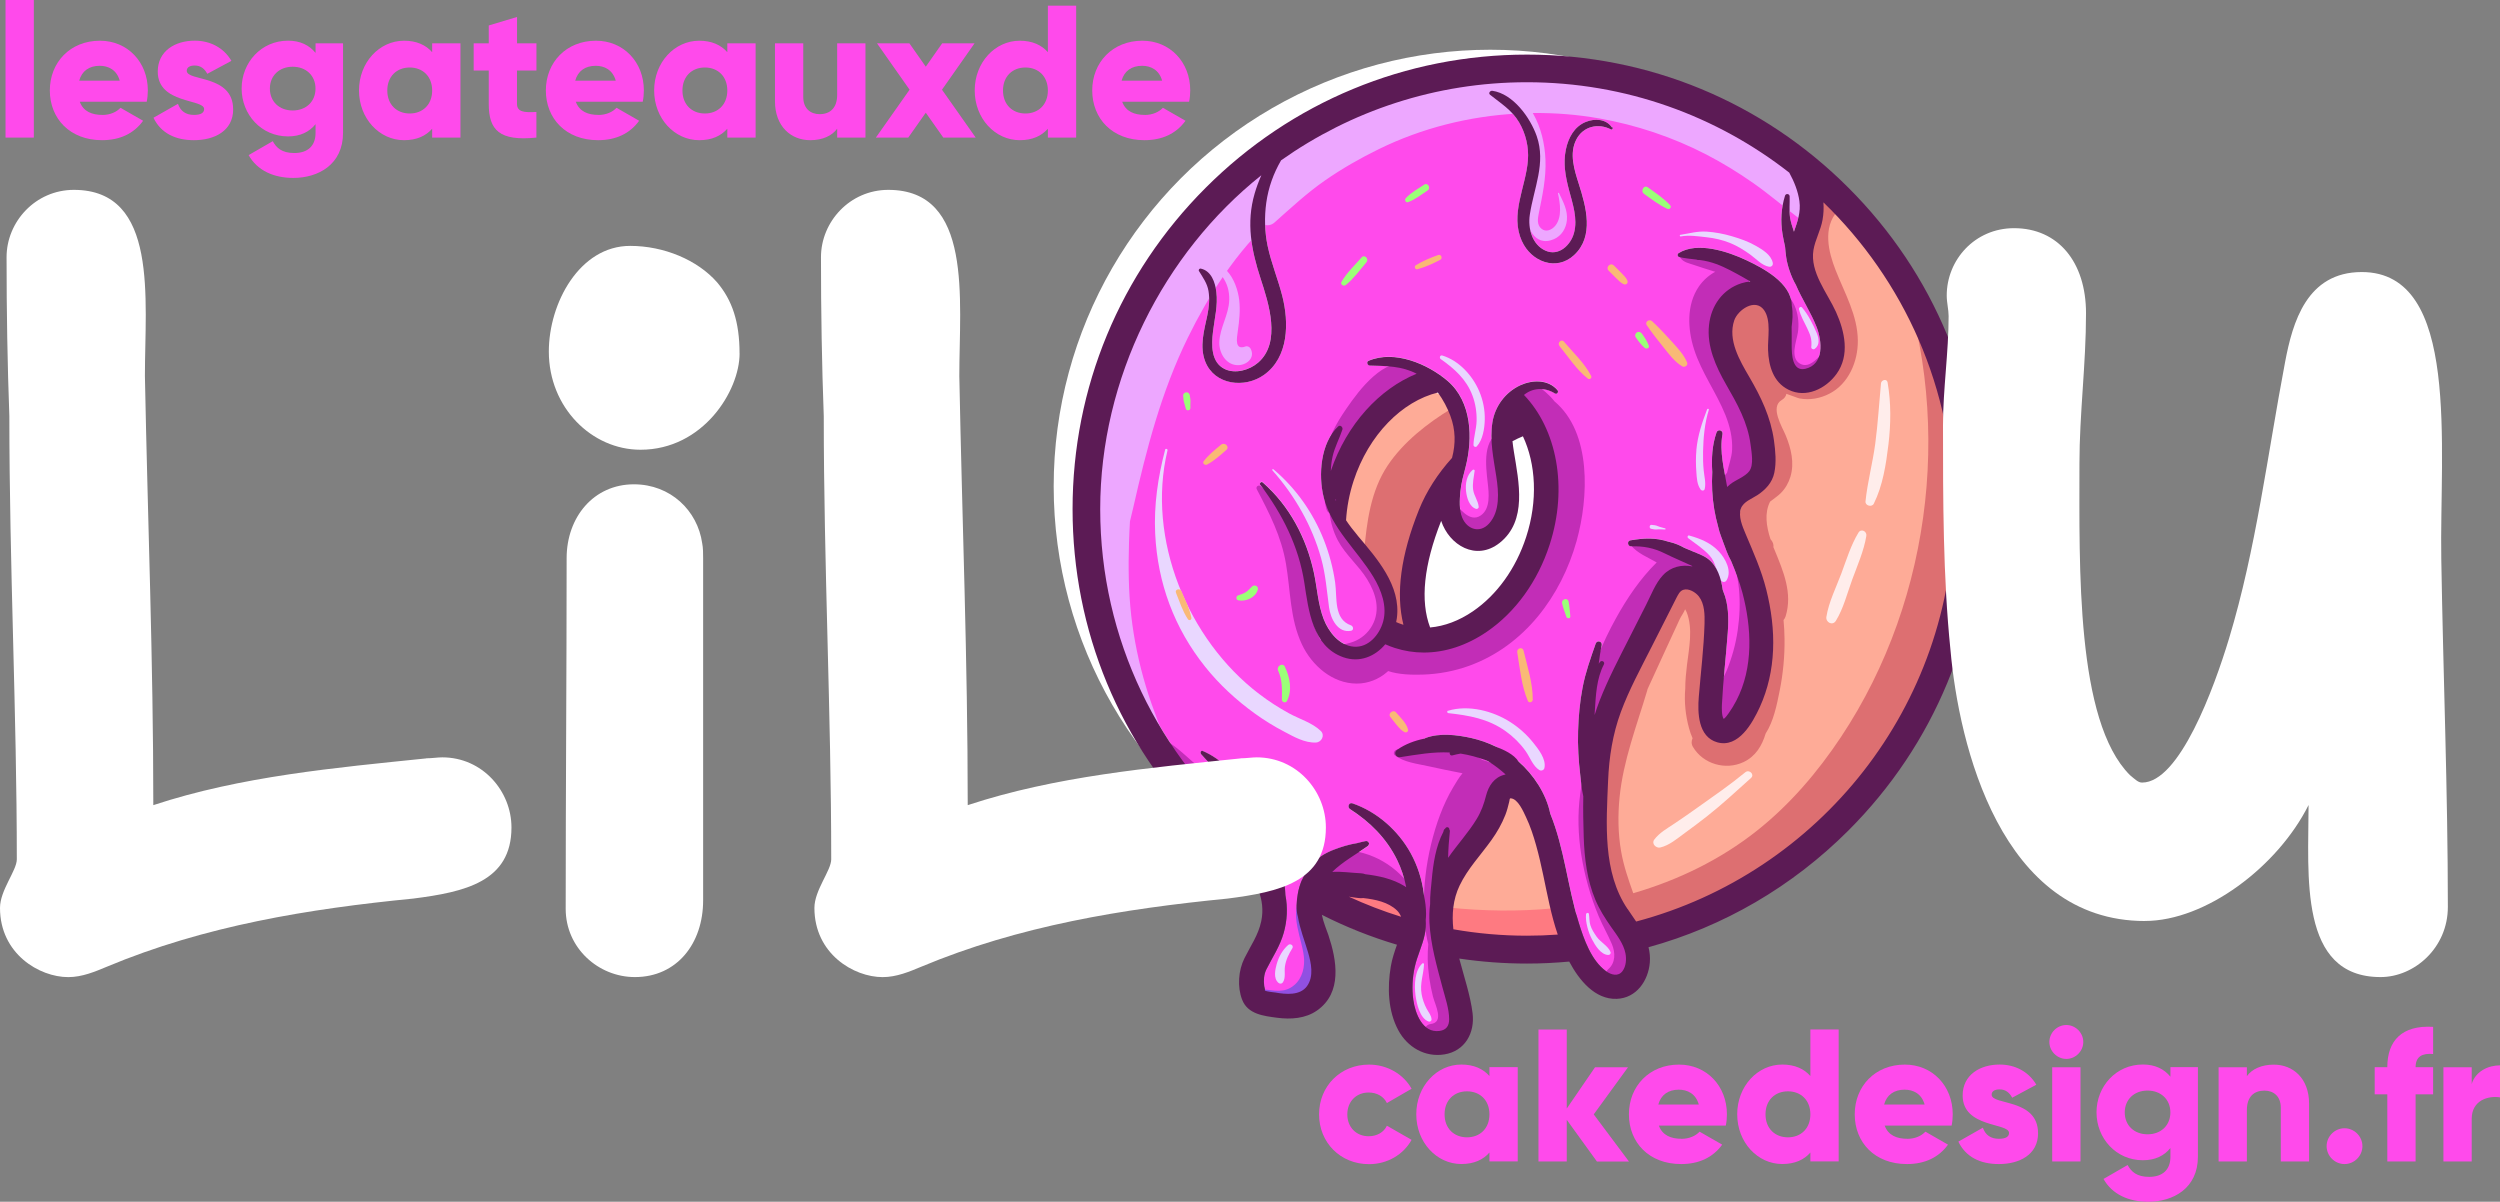 <?xml version="1.0" encoding="UTF-8"?><svg id="Calque_2" xmlns="http://www.w3.org/2000/svg" width="529.31" height="254.44" viewBox="0 0 529.31 254.44"><rect x="0" y="0" width="529.31" height="254.44" fill="#808080" stroke="none"/><defs><style>.cls-1{fill:#eda7ff;}.cls-2{fill:#fff;}.cls-3{fill:#c22db7;}.cls-4{fill:#f9b976;}.cls-5{fill:#9bff78;}.cls-6{fill:#ff4aeb;}.cls-7{fill:#5c1b55;}.cls-8{fill:#feab97;}.cls-9{fill:#dd6f71;}.cls-10{fill:#fe7a81;}.cls-11{fill:#e9d7ff;}.cls-12{fill:#9150e2;}.cls-13{fill:#ffedeb;}</style></defs><g id="Layer_2"><path class="cls-6" d="m1.17,0h5.99v29.13H1.17V0Z"/><path class="cls-6" d="m21.68,24.34c1.64,0,3.03-.64,3.83-1.52l4.79,2.75c-1.96,2.71-4.91,4.11-8.7,4.11-6.82,0-11.05-4.59-11.05-10.53s4.31-10.53,10.61-10.53c5.83,0,10.14,4.51,10.14,10.53,0,.84-.08,1.64-.24,2.39h-14.17c.76,2.08,2.59,2.79,4.79,2.79Zm3.67-7.26c-.64-2.31-2.43-3.15-4.23-3.15-2.27,0-3.79,1.12-4.35,3.15h8.58Z"/><path class="cls-6" d="m49.37,23.14c0,4.59-3.99,6.54-8.3,6.54-3.99,0-7.02-1.52-8.58-4.75l5.19-2.95c.52,1.52,1.64,2.35,3.39,2.35,1.44,0,2.15-.44,2.15-1.24,0-2.19-9.82-1.04-9.82-7.94,0-4.35,3.67-6.54,7.82-6.54,3.23,0,6.11,1.44,7.78,4.27l-5.11,2.75c-.56-1.04-1.36-1.76-2.67-1.76-1.04,0-1.68.4-1.68,1.12,0,2.27,9.82.76,9.82,8.14Z"/><path class="cls-6" d="m72.63,9.18v18.95c0,6.7-5.23,9.54-10.53,9.54-4.15,0-7.62-1.56-9.46-4.83l5.11-2.95c.76,1.4,1.92,2.51,4.55,2.51,2.79,0,4.51-1.44,4.51-4.27v-1.84c-1.32,1.64-3.23,2.59-5.83,2.59-5.67,0-9.82-4.63-9.82-10.14s4.15-10.13,9.82-10.13c2.59,0,4.51.96,5.83,2.59v-2.03h5.83Zm-5.83,9.58c0-2.75-2-4.63-4.83-4.63s-4.83,1.88-4.83,4.63,2,4.63,4.83,4.63,4.83-1.88,4.83-4.63Z"/><path class="cls-6" d="m97.49,9.18v19.95h-5.99v-1.88c-1.32,1.52-3.27,2.43-5.95,2.43-5.23,0-9.54-4.59-9.54-10.53s4.31-10.53,9.54-10.53c2.67,0,4.63.92,5.95,2.43v-1.88h5.99Zm-5.99,9.98c0-2.99-2-4.87-4.75-4.87s-4.75,1.88-4.75,4.87,2,4.87,4.75,4.87,4.75-1.88,4.75-4.87Z"/><path class="cls-6" d="m109.46,14.92v7.06c0,1.72,1.48,1.88,4.11,1.72v5.43c-7.82.8-10.09-1.56-10.09-7.14v-7.06h-3.19v-5.75h3.19v-3.79l5.99-1.8v5.59h4.11v5.75h-4.11Z"/><path class="cls-6" d="m126.7,24.34c1.64,0,3.03-.64,3.83-1.52l4.79,2.75c-1.96,2.71-4.91,4.11-8.7,4.11-6.82,0-11.05-4.59-11.05-10.53s4.31-10.53,10.61-10.53c5.83,0,10.14,4.51,10.14,10.53,0,.84-.08,1.64-.24,2.39h-14.17c.76,2.08,2.59,2.79,4.79,2.79Zm3.67-7.26c-.64-2.31-2.43-3.15-4.23-3.15-2.27,0-3.79,1.12-4.35,3.15h8.58Z"/><path class="cls-6" d="m159.98,9.18v19.95h-5.99v-1.88c-1.32,1.52-3.27,2.43-5.95,2.43-5.23,0-9.54-4.59-9.54-10.53s4.31-10.53,9.54-10.53c2.67,0,4.63.92,5.95,2.43v-1.88h5.99Zm-5.99,9.98c0-2.99-2-4.87-4.75-4.87s-4.75,1.88-4.75,4.87,2,4.87,4.75,4.87,4.75-1.88,4.75-4.87Z"/><path class="cls-6" d="m183.24,9.18v19.95h-5.99v-1.88c-1.08,1.48-3.07,2.43-5.71,2.43-4.03,0-7.46-2.87-7.46-8.26v-12.25h5.99v11.37c0,2.47,1.56,3.63,3.47,3.63,2.19,0,3.71-1.28,3.71-4.11v-10.89h5.99Z"/><path class="cls-6" d="m199.72,29.13l-3.71-5.27-3.71,5.27h-6.86l7.14-10.14-6.9-9.82h6.86l3.47,4.95,3.47-4.95h6.86l-6.9,9.82,7.14,10.14h-6.86Z"/><path class="cls-6" d="m227.85,1.2v27.93h-5.99v-1.88c-1.32,1.52-3.27,2.43-5.95,2.43-5.23,0-9.54-4.59-9.54-10.53s4.31-10.53,9.54-10.53c2.67,0,4.63.92,5.95,2.43V1.2h5.99Zm-5.99,17.96c0-2.99-2-4.87-4.75-4.87s-4.75,1.88-4.75,4.87,2,4.87,4.75,4.87,4.75-1.88,4.75-4.87Z"/><path class="cls-6" d="m242.38,24.34c1.64,0,3.03-.64,3.83-1.52l4.79,2.75c-1.96,2.71-4.91,4.11-8.7,4.11-6.82,0-11.05-4.59-11.05-10.53s4.31-10.53,10.61-10.53c5.83,0,10.14,4.51,10.14,10.53,0,.84-.08,1.64-.24,2.39h-14.17c.76,2.08,2.59,2.79,4.79,2.79Zm3.67-7.26c-.64-2.31-2.43-3.15-4.23-3.15-2.27,0-3.79,1.12-4.35,3.15h8.58Z"/><path class="cls-6" d="m279.28,235.93c0-5.95,4.51-10.53,10.57-10.53,3.87,0,7.3,2.03,9.02,5.11l-5.23,3.03c-.68-1.4-2.11-2.23-3.87-2.23-2.59,0-4.51,1.88-4.51,4.63s1.92,4.63,4.51,4.63c1.76,0,3.23-.84,3.87-2.23l5.23,2.99c-1.72,3.11-5.11,5.15-9.02,5.15-6.07,0-10.57-4.59-10.57-10.53Z"/><path class="cls-6" d="m321.34,225.95v19.95h-5.99v-1.88c-1.32,1.52-3.27,2.43-5.95,2.43-5.23,0-9.54-4.59-9.54-10.53s4.31-10.53,9.54-10.53c2.67,0,4.63.92,5.95,2.43v-1.88h5.99Zm-5.99,9.98c0-2.99-2-4.87-4.75-4.87s-4.75,1.88-4.75,4.87,2,4.87,4.75,4.87,4.75-1.88,4.75-4.87Z"/><path class="cls-6" d="m338.1,245.91l-6.38-8.82v8.82h-5.99v-27.93h5.99v16.72l5.99-8.74h6.98l-7.26,9.98,7.46,9.98h-6.78Z"/><path class="cls-6" d="m356.01,241.12c1.64,0,3.03-.64,3.83-1.52l4.79,2.75c-1.96,2.71-4.91,4.11-8.7,4.11-6.82,0-11.05-4.59-11.05-10.53s4.31-10.53,10.61-10.53c5.83,0,10.14,4.51,10.14,10.53,0,.84-.08,1.64-.24,2.39h-14.17c.76,2.08,2.59,2.79,4.79,2.79Zm3.67-7.26c-.64-2.31-2.43-3.15-4.23-3.15-2.27,0-3.79,1.12-4.35,3.15h8.58Z"/><path class="cls-6" d="m389.29,217.97v27.93h-5.99v-1.88c-1.32,1.52-3.27,2.43-5.95,2.43-5.23,0-9.54-4.59-9.54-10.53s4.31-10.53,9.54-10.53c2.67,0,4.63.92,5.95,2.43v-9.86h5.99Zm-5.99,17.96c0-2.99-2-4.87-4.75-4.87s-4.75,1.88-4.75,4.87,2,4.87,4.75,4.87,4.75-1.88,4.75-4.87Z"/><path class="cls-6" d="m403.82,241.12c1.64,0,3.03-.64,3.83-1.52l4.79,2.75c-1.96,2.71-4.91,4.11-8.7,4.11-6.82,0-11.05-4.59-11.05-10.53s4.31-10.53,10.61-10.53c5.83,0,10.14,4.51,10.14,10.53,0,.84-.08,1.64-.24,2.39h-14.17c.76,2.08,2.59,2.79,4.79,2.79Zm3.67-7.26c-.64-2.31-2.43-3.15-4.23-3.15-2.27,0-3.79,1.12-4.35,3.15h8.58Z"/><path class="cls-6" d="m431.51,239.92c0,4.59-3.99,6.54-8.3,6.54-3.99,0-7.02-1.52-8.58-4.75l5.19-2.95c.52,1.52,1.64,2.35,3.39,2.35,1.44,0,2.15-.44,2.15-1.24,0-2.19-9.82-1.04-9.82-7.94,0-4.35,3.67-6.54,7.82-6.54,3.23,0,6.11,1.44,7.78,4.27l-5.11,2.75c-.56-1.04-1.36-1.76-2.67-1.76-1.04,0-1.68.4-1.68,1.12,0,2.27,9.82.76,9.82,8.14Z"/><path class="cls-6" d="m433.9,220.61c0-1.96,1.64-3.59,3.59-3.59s3.59,1.64,3.59,3.59-1.64,3.59-3.59,3.59-3.59-1.64-3.59-3.59Zm.6,5.35h5.99v19.95h-5.99v-19.95Z"/><path class="cls-6" d="m465.35,225.95v18.95c0,6.7-5.23,9.54-10.53,9.54-4.15,0-7.62-1.56-9.46-4.83l5.11-2.95c.76,1.4,1.92,2.51,4.55,2.51,2.79,0,4.51-1.44,4.51-4.27v-1.84c-1.32,1.64-3.23,2.59-5.83,2.59-5.67,0-9.82-4.63-9.82-10.14s4.15-10.13,9.82-10.13c2.59,0,4.51.96,5.83,2.59v-2.03h5.83Zm-5.83,9.58c0-2.75-2-4.63-4.83-4.63s-4.83,1.88-4.83,4.63,2,4.63,4.83,4.63,4.83-1.88,4.83-4.63Z"/><path class="cls-6" d="m488.89,233.66v12.25h-5.99v-11.37c0-2.47-1.56-3.63-3.47-3.63-2.19,0-3.71,1.28-3.71,4.11v10.89h-5.99v-19.95h5.99v1.88c1.08-1.48,3.07-2.43,5.71-2.43,4.03,0,7.46,2.87,7.46,8.26Z"/><path class="cls-6" d="m492.6,242.67c0-2.08,1.72-3.79,3.79-3.79s3.79,1.72,3.79,3.79-1.72,3.79-3.79,3.79-3.79-1.72-3.79-3.79Z"/><path class="cls-6" d="m511.44,225.95h3.71v5.75h-3.71v14.21h-5.99v-14.21h-2.67v-5.75h2.67c0-5.59,3.07-8.94,9.7-8.54v5.75c-2.24-.2-3.71.48-3.71,2.79Z"/><path class="cls-6" d="m529.31,225.56v6.78c-2.47-.4-5.99.6-5.99,4.55v9.02h-5.99v-19.95h5.99v3.55c.8-2.67,3.47-3.95,5.99-3.95Z"/><circle class="cls-2" cx="315.53" cy="102.97" r="92.44"/></g><g id="Layer_1"><path class="cls-8" d="m283.92,102.12c.49-.37,1.01-.64,1.54-.79,1.12-4.83,3.95-9.45,6.82-13.18,1-1.3,2.39-2.22,3.89-2.36.45-.65,1.04-1.1,1.69-1.38.84-1.05,2.09-1.77,3.52-1.74,3.97.1,7.15,2.99,8.45,6.61,1.26,3.52.55,9-3.17,10.79-.49.24-1,.39-1.51.48-.33.69-.67,1.38-.99,2.08-.25.53-.48,1.08-.72,1.62-.25.57-.14.31-.28.67-.84,2.15-1.21,5.09-3.01,6.65-.06.5-.14.99-.27,1.49-.05.19-.11.37-.18.55.03.06.06.11.09.17.54,1.19.93,2.51.5,3.83-.34,1.05-.9,1.9-1.78,2.58-.39.3-.83.55-1.3.74.67,3.69,1.13,7.43,1.61,11.15.11.86-.9,1.1-1.49.73-.23.25-.58.4-.93.3-.88-.26-1.42-.9-1.37-1.82-.08-.15-.17-.29-.24-.44-.31-.57.03-1.05.49-1.17-.05-.8-.09-1.59-.13-2.39-.31-.93-.56-1.88-.93-2.79-.51-1.28-1.17-2.47-1.81-3.69-.14-.26-.13-.5-.05-.7-.13-.09-.25-.19-.38-.3-.67-.57-1.21-1.35-1.74-2.04-.44-.57-.82-1.12-1.17-1.72-.12-.05-.25-.11-.37-.18-.97-.51-1.71-1.33-2.37-2.17-.43-.55-.87-1.09-1.21-1.7-.24-.43-.42-.84-.56-1.27-1.08-.98-1.96-2.15-2.37-3.6-.52-1.85.21-3.85,1.71-5Z"/><path class="cls-8" d="m338.1,156.84c.24-2.02,1.2-3.74,2.99-4.48.91-3.85,2.2-7.95,4.4-11.2.53-.79,1.22-1.42,2.01-1.85,1.09-3.3,2.22-6.6,3.69-9.73.13-.28.29-.53.48-.76.1-1.99,1.27-3.68,3.03-4.41.93-.68,2.09-1.02,3.42-.84,2.59.35,3.94,2.35,4.24,4.8.12.94.08,1.9,0,2.86.8,3.49,1.06,7.25,1.05,10.67,0,2.42-.32,4.89-.83,7.25-.17.79-.37,1.57-.62,2.3.3.67.58,1.35.88,2.02.12,0,.25-.01.37-.02-.11,0,.04-.04.48-.12,2.01-.7,3.12-1.2,4.93-3.06,1.23-1.27,3.01-3.68,3.42-5.25.15-.6.34-1.19.46-1.79-.03.04.05-.8.05-.98,0-.23-.01-.46-.03-.68-.01-.02-.05-.19-.11-.51-.3-.91-.47-1.85-.47-2.81,0-.76.22-1.51.6-2.19,0-.12,0-.24.02-.36.1-.96.23-1.92.38-2.87.03-.16.17-1.35.21-1.42,0-.4.02-1.07.02-1.17,0-.24-.02-.47-.04-.71-.02-.09-.04-.22-.07-.39-.13-.52-.25-1.03-.4-1.54-.06-.18-.61-1.62-.53-1.48-.53-1.19-1.15-2.34-1.75-3.48-2.97-5.64-5.4-11.49-3.42-17.9.76-2.47,3.3-4.06,5.84-3.46.59-.89,1.2-1.77,1.9-2.56-.03-.54.06-1.08.22-1.59-.38-.79-.77-1.57-1.17-2.36-1.14-2.26-2.47-4.49-3.28-6.89-.36-1.07-.33-2.06-.01-2.92-3.81-4.98-5.41-11.21-5.06-17.47.15-2.7,2.27-5.31,5.18-5.18,2.73.12,5.27,2.28,5.18,5.18-.1,3.05-.13,4.58.6,7.17.18.64.37,1.28.63,1.89-.06-.19.61,1.13.7,1.28.07.12.63.89.57.86.36.41.77.77,1.17,1.14.06.05.1.09.15.12.24.17.49.33.74.48.06.04.66.32.78.41.39.09.99.2,1,.22.35.04.71.08,1.06.13-.24-.04-.13-.04.34,0,.29-.02.59-.02.89-.02,0-.03.51-.16.9-.26.06-.06.5-.29.83-.46.1-.1.7-.56.84-.7.13-.13.25-.27.37-.41.03-.05.07-.1.11-.16.26-.45.52-.88.76-1.33-.08.12.33-.87.38-1.06.04-.14.34-1.47.31-1.17.41-2.88-.2-5.1-1.12-8.02-.35-1.13-.74-2.25-1.15-3.36-.21-.14-.41-.29-.61-.46-.74-.63-1.27-1.46-1.66-2.37-.4-.48-.73-1.06-.98-1.74-.5-1.4-.47-2.92-.26-4.42,0-.07,0-.14,0-.21-.6-1.71-1.14-3.44-1.56-5.21-.55-2.33.53-4.79,2.8-5.7.02,0,.03-.01.05-.02.59-.88,1.45-1.55,2.59-1.87,1.16-.32,2.38-.16,3.42.36.22.03.44.06.65.12,2.71.75,3.88,3.39,3.4,5.98-.06.3-.11.59-.16.89.05.19.1.37.15.56,5.92,3.21,10.25,9.79,12.76,15.82,1.17,2.81,1.9,5.65,2.35,8.63.79.62,1.42,1.49,1.8,2.56,3.01,8.55,4.59,17.41,5.11,26.45.24,4.26.13,8.5-.31,12.75-.44,4.23-1.02,8.56-2.25,12.64-.1.34-.22.69-.34,1.04-.15.98-.35,1.96-.59,2.92-.75,2.95-1.93,5.85-3.41,8.51-.47.84-1,1.74-1.59,2.6-.73,2.09-1.8,4.09-3.08,5.85-.43.6-.88,1.18-1.34,1.75-.18,1.69-.84,3.38-1.7,4.54-.26.35-.54.69-.84,1.02-.05,1.15-.2,2.29-.49,3.4-.81,3.06-3.35,6.16-6.46,7.32-.42.65-.89,1.28-1.4,1.92-2.13,2.63-4.91,4.83-7.51,6.98-2.85,2.36-5.86,4.53-8.99,6.5-3.15,1.98-6.43,4.34-10.18,4.71-1.03,2.58-3.57,4.72-6.42,5.11-.85.11-1.68.09-2.49-.05-.34.37-.73.72-1.17,1.03-.03.03-.06.06-.09.08-.1.1-.22.16-.33.19-.69.42-1.46.73-2.25.86-.56.78-1.32,1.42-2.25,1.82-2.53,1.07-5.15.05-6.64-2.18-1.93-2.87-3.03-6.59-4.07-9.87-.48-1.52-.92-3.06-1.27-4.62-.43-1.94-.99-4.1-.49-6.07-.03-.84-.05-1.68-.09-2.52-.2-4.91-.85-10.09-.28-14.99Z"/><path class="cls-8" d="m288.46,187.04c1.5-.09,3.08.07,4.57.19,2.61.21,5.14,2.16,5.01,5.01-.12,2.69-2.2,5.05-5.01,5.01-1.97-.02-3.95-.1-5.9-.41-1.11-.17-2.48-1.33-2.99-2.3-.53-1.01-.75-2.05-.59-3.19.34-2.54,2.4-4.18,4.91-4.33Z"/><path class="cls-8" d="m305.49,190.37c-.1-1.31.14-2.67.85-4.03,1.35-2.61,3.3-5.09,5-7.48.73-1.02,1.72-1.79,2.83-2.18.33-1.95.67-3.89.99-5.8.45-2.67,3.74-4.17,6.17-3.5,2.85.78,3.93,3.48,3.5,6.17-.04.25-.08.5-.12.76,1.53,1.42,2.26,3.55,2.95,5.5,1.49,4.23,2.32,8.69,2.63,13.16.52.76.81,1.66.77,2.67,0,.04,0,.08-.01.13.21,3.2-2.59,6.47-6.27,5.34-.64-.2-1.28-.38-1.93-.56-.25-.01-.5-.03-.75-.05-3.07.52-6.21.59-9.3.09-.63-.1-1.2-.37-1.68-.75-.65-.04-1.25-.23-1.81-.59-.59-.32-1.06-.75-1.41-1.29-.16-.17-.29-.36-.41-.55-1.66-.82-2.9-2.34-2.81-4.4.04-.89.33-1.82.82-2.63Z"/><path class="cls-6" d="m232.95,107.77c0,27.65,12.5,52.43,32.13,69.02-.45-1.68-1.02-3.34-1.75-4.92-1.07-2.33-2.35-4.65-3.96-6.65-1.59-1.96-3.42-3.67-5.08-5.57-.22-.25-.01-.79.37-.63,3.91,1.65,7.26,5.17,9.75,8.78,1.94,2.44,3.56,5.12,4.76,8.01,1.27,3.05,2.12,6.27,2.56,9.54.16,1.21.38,2.7.43,4.2.51,2.64.37,5.35-.35,7.95-.8,2.85-2.38,5.16-3.68,7.76-.56,1.11-.6,2.31-.46,3.54.03.29.31.99.09.92.55.31,1.79.36,2.3.45,2.16.39,5.21.68,6.67-1.35,1.5-2.07.88-4.92.22-7.17-.74-2.51-1.72-4.94-2.14-7.51-.46-1.52-.28-3.38-.04-4.81.38-2.22,1.32-4.29,2.74-6.04,1.34-1.63,3.06-2.67,5.02-3.41,1.43-.55,3.14-1.08,4.8-1.34.6-.16,1.2-.31,1.8-.43.32-.07.57.1.67.33.09.07.13.2.05.28-.02.16-.1.33-.27.45-2.52,1.8-5.28,3.28-7.5,5.46,1.98-.12,3.99.21,6.05.29.35.01.66.08.94.2,2.89.34,5.82.99,8.3,2.51.12.08.24.16.37.24-.4-2.01-1.05-4-1.93-5.79-2.26-4.57-5.73-8.03-9.98-10.76-.6-.39-.23-1.46.51-1.21,5.22,1.76,9.73,5.76,12.36,10.58,1.46,2.67,2.39,5.55,2.76,8.57.02.14.04.28.05.42.27,1.26.43,2.55.43,3.81,0,.44-.02.88-.07,1.31.08.99.01,2.02-.21,3.07-.49,2.36-1.6,4.54-2.12,6.9-.5,2.26-.61,4.67-.3,6.96.39,2.84,1.96,7.06,5.55,6.57,1.43-.2,2.05-1.07,2.04-2.47-.01-2.24-.84-4.58-1.41-6.73-1.19-4.52-2.52-9.06-2.76-13.75-.03-.62-.04-1.24-.02-1.85.02-.69.07-1.38.16-2.06-.03-1.8.21-3.66.35-5.22.29-3.33.84-7.06,2.45-10.07.02-.1.05-.2.07-.29.05-.18.17-.31.31-.39.02-.03.04-.07.06-.1.24-.38.88-.18.82.25.09.1.13.24.12.41-.2,1.86-.33,3.74-.37,5.62,1.94-2.8,4.28-5.32,6.06-8.24.97-1.6,1.53-3.19,1.99-4.99.52-2,1.7-3.79,3.8-4.34.11-.03.22-.05.33-.08-1.08-.97-2.22-1.86-3.45-2.63-1.07-.67-2.21-1.34-3.44-1.67-1.55-.41-2.86-.15-4.37.25-.57.15-.81-.59-.38-.9,1.03-.74,2.2-.96,3.39-.9-2.88-.72-5.58-.44-8.51-.51-.83-.02-.91-1.11-.19-1.39,2.94-1.12,6.67-.67,9.66,0,3.27.73,6.38,2.14,9.04,4.17,3.53,2.69,6.75,7.19,7.68,11.83,3.01,7.39,3.68,15.42,6.02,23.03,1.09,3.53,2.67,8.07,5.78,10.32,1.12.81,2.59,1.23,3.52-.03.75-1.01.84-2.52.61-3.72-.41-2.07-1.85-3.91-3.04-5.6-1.29-1.84-2.47-3.68-3.34-5.77-1.76-4.19-2.31-8.77-2.46-13.28-.09-2.84-.15-5.72-.09-8.6-.33-1.51-.47-3.09-.63-4.41-.37-3.12-.57-6.28-.47-9.42.1-3.08.38-6.17.95-9.2.61-3.23,1.7-6.23,2.78-9.32.28-.79,1.43-.48,1.26.35-.27,1.28-.46,2.59-.62,3.91.08-.11.15-.23.24-.34.37-.51,1.15-.08.85.5-1.58,3.02-1.7,6.54-1.92,9.86-.01.19-.02.37-.03.56,0,.09,0,.19-.01.28.32-1.04.67-2.08,1.08-3.09,1.8-4.59,4.09-8.95,6.32-13.34,1.17-2.3,2.34-4.61,3.51-6.92,1.05-2.07,1.94-4.53,3.56-6.25,1.69-1.81,4.02-2.29,6.24-1.86-.04-.04-.09-.09-.13-.13-1.91-.88-3.85-1.69-5.73-2.62-2.36-1.17-4.52-1.58-7.14-1.5-.71.02-.9-1.14-.17-1.26,2.9-.49,5.32-.63,8.12.29.09.02.18.04.26.06,1.09.26,2.1.68,3.05,1.22.54.23,1.07.45,1.61.68,1.14.48,2.37.89,3.38,1.63,2.03,1.5,2.83,4.18,3.16,6.59.04.12.08.24.12.35,1.13,2.65,1.16,5.82.95,8.65-.37,5.1-.99,10.19-1.24,15.29-.03.62-.09,2.48.39,3.05,0,0,.01,0,.02-.02.4-.34.71-.76,1.01-1.18.6-.84,1.13-1.73,1.61-2.64,3.68-7,3.28-15.49,1.3-22.93-.62-2.31-1.47-4.5-2.38-6.67-.72-1.27-1.21-2.75-1.69-4.02-.07-.19-.13-.38-.2-.56-.06-.15-.12-.29-.17-.44-.3-.77-.55-1.57-.72-2.38-.33-1.18-.6-2.38-.8-3.59-.43-2.6-.56-5.24-.41-7.86-.19-2.82-.05-5.64.9-8.37.28-.8,1.41-.48,1.26.35-.69,3.73.37,7.5.99,11.19.2-.19.41-.38.63-.56,1.2-.96,3.18-1.58,4.08-2.83.95-1.32.45-3.98.26-5.49-.6-4.79-2.85-8.72-5.2-12.83-2.19-3.81-4.11-8.08-3.61-12.58.45-4.11,2.86-7.55,6.86-8.84.62-.2,1.25-.32,1.88-.37-.94-.58-1.9-1.11-2.85-1.63-1.93-1.05-3.82-2.02-5.97-2.57-.61-.15-1.24-.26-1.86-.35-.14,0-.28-.01-.42-.01-.11,0-.21-.03-.28-.08-1.23-.15-2.47-.26-3.68-.54-.4-.09-.42-.63-.11-.83,3.99-2.5,10.49-.31,14.33,1.5,3.66,1.73,9.4,4.77,9.62,9.4,0,.07,0,.12,0,.19.14.78.19,1.6.16,2.41-.03.71-.1,1.42-.19,2.12.04,1.32,0,2.64.01,3.93.01,1.81.09,5.58,2.87,4.95,4.07-.93,3.55-5.9,2.43-8.81-1.21-3.13-3.12-5.93-4.42-8.99-1.05-1.77-1.76-4.06-2.03-5.77-.12-.76-.2-1.53-.25-2.31-.21-.89-.4-1.79-.54-2.69-.44-2.72-.29-5.44.53-8.08.17-.54.96-.44.98.13.05,1.48-.13,2.97.08,4.45.15,1.05.5,2.04.83,3.04,0,0,0,0,0,0,.77-2.14,1.48-4.15,1.16-6.46-.29-2.11-1.1-4.13-2.15-6.05-15.33-11.99-34.62-19.14-55.55-19.14-19.36,0-37.32,6.12-52.04,16.53-1.6,2.73-2.7,5.74-3.14,8.98-.42,3.04-.33,6.17.29,9.17.76,3.59,2.18,6.99,3.09,10.54,1.46,5.65,1.41,13-3.88,16.75-4.05,2.88-10.47,2.16-12.42-2.84-1.25-3.21-.23-6.58.44-9.78.35-1.66.53-3.46.25-5.14-.27-1.63-1.18-2.86-2.02-4.23-.17-.28.11-.59.4-.52,2.23.5,3.02,2.92,3.28,4.97.35,2.83-.38,5.57-.71,8.36-.33,2.77-.49,6.51,2.49,7.94,2.25,1.08,5.25.2,7.06-1.36,4.96-4.29,2.2-12.66.53-17.8-1.96-6.02-3.07-11.78-1.27-17.98.38-1.32.86-2.63,1.43-3.9-20.78,16.57-34.12,42.09-34.12,70.67Zm100.31-53.75c-3.76,3.47-9.07,1.38-11.02-2.94-2.59-5.74.84-11.45,1.27-17.18.21-2.76-.46-5.6-1.86-7.98-1.55-2.64-3.86-4.01-6.16-5.86-.43-.35.05-.9.48-.84,4.42.64,8.03,5.69,9.4,9.6,2,5.76-.63,11.02-1.47,16.69-.42,2.85.49,6.29,3.33,7.56,2.78,1.25,5.32-1.14,6.03-3.72.84-3.08-.3-6.24-1.07-9.2-.74-2.82-1.25-5.62-.64-8.52.52-2.46,1.77-4.82,4.2-5.81,1.92-.78,4.3-.66,5.54,1.15.03-.02.06-.02.1-.01.15.04.13.22.03.28,0,.14-.17.25-.31.17-2.7-1.41-5.91-.67-7.35,2.12-1.55,2.98-.43,6.43.52,9.42,1.54,4.82,3.3,11.09-1.01,15.07Zm-65.9,48.1c5.67,4.95,9.24,11.72,10.82,19.04.71,3.29.87,6.74,2.09,9.9,1.04,2.69,3.29,5.59,6.39,5.83,3.1.24,5.43-2.56,6.19-5.29.91-3.25-.37-6.69-2.05-9.47-3.43-5.68-8.87-10.23-10.53-16.88-1.17-4.68-.68-11.52,3.07-15,.46-.43,1.06.2.89.69-.65,1.92-1.63,3.68-2.07,5.66-.23,1.01-.35,2.05-.38,3.08,3.39-9.94,10.34-17.4,18.17-20.58-3.15-1.65-6.38-1.62-9.91-1.73-.48-.01-.79-.77-.27-1,5.46-2.36,12.53.66,16.73,4.25,5.15,4.4,5.38,12.18,3.81,18.21-.44,1.7-.94,3.43-1.1,5.18-.16,1.76-.31,3.91.39,5.57,1.06,2.52,3.76,3.36,5.68,1.24,2.37-2.61,2.03-6.68,1.54-9.91-.58-3.85-1.45-7.66-.82-11.56.55-3.42,2.77-6.38,5.9-7.81,2.56-1.18,5.88-1.27,7.86,1.03.32.37-.09.98-.54.7-2.25-1.38-4.78-1.17-6.55.32,6.91,7.18,9.38,19.55,5.43,31.72-2.52,7.74-7.23,14.27-13.28,18.41-4.27,2.92-8.86,4.41-13.35,4.41-2.09,0-4.16-.32-6.17-.98-.68-.22-1.35-.48-1.99-.77-2.14,2.55-5.41,3.99-8.91,2.74-6.51-2.31-7.34-9.93-8.23-15.76-1.17-7.67-4.66-14.61-9.33-20.75-.25-.33.21-.8.53-.52Z"/><path class="cls-11" d="m269.62,99.36c4.73,4,8.36,9.13,10.65,14.9,1.16,2.94,1.98,5.99,2.42,9.12.45,3.19-.36,7.73,3.36,9.03.5.18.62,1.02,0,1.14-2.85.55-4.35-2.62-4.66-4.96-.47-3.51-.72-6.93-1.67-10.37-1.92-6.9-5.57-13.28-10.32-18.63-.14-.16.07-.36.23-.23Z"/><path class="cls-11" d="m305.37,75.27c3.53,1.08,6.39,4.22,7.81,7.55.82,1.91,1.23,3.97,1.18,6.05-.04,1.82-.41,4.25-1.68,5.63-.24.27-.71.06-.71-.29.03-1.68.61-3.35.66-5.06.05-1.84-.23-3.7-.88-5.42-1.27-3.4-3.81-5.67-6.71-7.7-.36-.25-.16-.9.32-.76Z"/><path class="cls-11" d="m311.8,99.49c.14-.12.45-.06.42.17-.16,1.36-.51,2.65-.32,4.03.18,1.29,1.06,2.34,1.18,3.61.03.29-.32.53-.58.44-1.43-.49-1.95-2.37-2.1-3.73-.18-1.58.12-3.45,1.4-4.52Z"/><path class="cls-1" d="m235.61,83.32c1.88-6.85,4.23-13.57,7.03-20.1.31-.73.95-1.02,1.62-1.01,9.39-16.47,24.06-29.84,41.29-37.77,20.31-9.34,43.52-10.55,64.81-3.84,12.05,3.8,23.43,10.02,32.8,18.54,1.56,1.42.11,3.46-1.56,3.45.37.41.72.82,1.06,1.25.97,1.2-.34,3.49-1.82,2.36-3.23-2.46-6.29-5.1-9.62-7.43-3.2-2.24-6.53-4.29-10-6.08-7.1-3.66-14.77-6.23-22.63-7.62-4.62-.82-9.34-1.19-14.06-1.14.02.03.03.06.05.09,1.69,2.97,2.48,6.35,2.63,9.75.17,3.92-.65,7.62-1.42,11.44-.22,1.12-.41,2.34.52,3.17.99.89,2.28.29,3.01-.62,1.44-1.82,1-4.7.54-6.79-.03-.13.16-.23.22-.09.88,1.86,1.86,3.59,1.67,5.73-.16,1.74-1.12,3.32-2.75,4.03-4.21,1.82-6.14-2.97-5.72-6.34.61-4.91,1.65-9.78.43-14.69-.47-1.91-1.25-3.73-2.37-5.35-.05-.07-.11-.14-.16-.21-10.12.55-20.16,3.07-29.22,7.51-3.99,1.95-7.84,4.15-11.49,6.69-3.8,2.65-7.12,5.75-10.58,8.82-.69.62-1.47.73-2.14.54-.69.86-1.42,1.71-2.19,2.55-1.87,2.06-3.63,4.22-5.26,6.48-.17.24-.34.48-.51.72,1.52,1.64,2.34,4.14,2.58,6.14.26,2.23.02,4.43-.3,6.64-.22,1.52-.69,4.1,1.65,3.21.37-.14.84.09,1.03.42,1.15,2.02-.91,3.68-2.89,3.54-2.41-.17-3.78-2.69-3.7-4.88.11-3.07,2.02-5.78,2.1-8.92.05-1.96-.45-3.47-1.38-4.84-2.77,4.08-5.21,8.4-7.38,12.82-5.61,11.42-8.74,23.52-11.54,35.88-.23,1.01-.47,2.02-.72,3.02-.09,1.5-.15,3-.2,4.49-.16,5.2-.11,10.37.48,15.54.58,5.04,1.63,10.03,3.09,14.89.73,2.44,1.59,4.84,2.48,7.22.92,2.45,2.09,4.84,2.79,7.35.45,1.6-1.84,3.2-2.99,1.74-1.59-2.03-2.84-4.37-3.88-6.82-.36-.16-.69-.44-.94-.9-11.75-21.48-10.77-47.6-4.46-70.55Z"/><path class="cls-11" d="m270.33,204.05c.42-1.5,1.23-2.94,2.4-3.97.46-.41,1.24.11.89.69-.75,1.22-1.36,2.42-1.57,3.87-.16,1.1.21,2.37-.43,3.34-.22.34-.63.37-.93.12-1.13-.93-.71-2.81-.37-4.04Z"/><path class="cls-11" d="m301.13,203.99c.13-.12.37-.04.37.15-.09,2.2-.92,4.07-.51,6.35.19,1.08.55,2.11,1.07,3.09.41.79.97,1.35,1.04,2.25.02.3-.32.55-.6.46-1.9-.63-2.59-3.88-2.81-5.62-.26-2.05-.2-5.17,1.45-6.68Z"/><path class="cls-11" d="m306.6,150.48c4.32-1.31,9.52.04,13.23,2.44,1.8,1.16,3.4,2.6,4.74,4.26,1.12,1.4,2.84,3.53,2.42,5.43-.1.46-.68.67-1.07.43-1.35-.81-2.01-2.76-2.91-4.02-1.16-1.63-2.64-3.09-4.27-4.24-3.68-2.61-7.69-3.3-12.07-3.79-.29-.03-.38-.43-.07-.53Z"/><path class="cls-11" d="m335.79,193.59c.03-.32.55-.46.62-.08.13.8.07,1.6.31,2.38.27.87.81,1.69,1.33,2.44.82,1.18,2.45,1.95,2.95,3.26.11.3-.17.6-.46.6-1.57,0-2.82-2.04-3.47-3.29-.76-1.44-1.44-3.7-1.27-5.32Z"/><path class="cls-11" d="m349.69,111.13c.47.04.86.07,1.29.26.52.23,1.04.31,1.58.48.13.04.11.24-.03.24-.56,0-1.08-.08-1.64-.02-.46.06-.85-.03-1.31-.13-.47-.1-.37-.89.11-.84Z"/><path class="cls-11" d="m357.67,113.39c2.37.66,4.54,1.54,6.26,3.38,1.38,1.48,2.84,4.15,1.61,6.12-.27.43-.88.43-1.15,0-1.05-1.65-1.01-3.68-2.41-5.24-1.29-1.44-3.01-2.55-4.55-3.71-.26-.2-.12-.66.24-.56Z"/><path class="cls-11" d="m359.16,95.28c.28-3.07,1.19-5.75,2.27-8.6.09-.23.45-.14.37.1-.88,2.76-1.16,5.91-1.22,8.79-.03,1.36,0,2.72.14,4.08.13,1.3.5,2.58.21,3.88-.1.43-.65.42-.87.11-.76-1.08-.81-2.41-.9-3.7-.12-1.55-.13-3.12.01-4.66Z"/><path class="cls-11" d="m355.77,49.72c1.88-.29,3.63-.81,5.55-.68,1.81.12,3.61.46,5.34.97,1.77.52,3.5,1.12,5.1,2.04,1.4.8,3.25,1.91,3.58,3.61.1.52-.3.9-.81.81-1.51-.27-2.68-1.65-3.89-2.52-1.36-.98-2.82-1.9-4.38-2.52-1.58-.63-3.26-1.02-4.95-1.2-1.79-.19-3.68-.51-5.45-.17-.22.04-.31-.31-.09-.34Z"/><path class="cls-11" d="m381.53,65.1c1.29,1.49,2.37,3.63,3.13,5.45.48,1.17.67,2.54-.47,3.34-.28.19-.74-.06-.7-.4.17-1.61-.19-2.6-.89-4.04-.62-1.29-1.38-2.58-1.71-3.97-.08-.35.38-.68.64-.37Z"/><path class="cls-11" d="m246.67,95.22c.09-.33.6-.19.52.14-4.5,18.74,4.3,40.06,19.4,51.57,2.01,1.53,4.14,2.91,6.36,4.12,2.19,1.2,4.88,1.96,6.69,3.71.93.9.19,2.38-1.01,2.45-2.39.12-4.7-1.23-6.75-2.31-2.17-1.13-4.25-2.42-6.23-3.85-3.89-2.81-7.45-6.08-10.46-9.84-6.56-8.2-10.1-17.73-10.61-28.21-.29-6.07.58-11.94,2.11-17.79Z"/><path class="cls-13" d="m394.97,106.16c.42-4.12,1.53-8.15,2.07-12.26.56-4.23.81-8.5,1.21-12.74.07-.74,1.26-1.05,1.4-.19.75,4.36.7,8.73.18,13.12-.51,4.22-1.19,8.71-3.1,12.55-.4.81-1.85.45-1.76-.48Z"/><path class="cls-13" d="m386.69,130.6c.5-3.13,2.06-6.23,3.17-9.19,1.08-2.9,2.01-5.98,3.62-8.64.57-.93,1.83-.28,1.67.7-.52,3.17-1.89,6.23-2.99,9.24-1.05,2.88-1.85,6.11-3.46,8.73-.69,1.12-2.2.34-2.01-.85Z"/><path class="cls-13" d="m350.22,177.8c1.12-1.5,2.73-2.38,4.27-3.41,1.68-1.12,3.34-2.28,4.99-3.46,3.37-2.39,6.85-4.79,10.04-7.42.83-.69,2.04.47,1.21,1.21-3.1,2.77-6.09,5.57-9.37,8.15-1.53,1.2-3.08,2.36-4.65,3.5-1.61,1.17-3.24,2.61-5.21,3.07-.86.2-1.89-.81-1.27-1.65Z"/><path class="cls-3" d="m310.64,112.48c2.58.73,5.08-.48,6.47-2.68,3.61-5.7-3.68-12.81,1.69-17.64.44-.4-.02-1.18-.58-1-4.52,1.49-3.62,7.55-3.23,11.1.24,2.15.62,5.4-1.44,6.85-2.43,1.71-4.59-1.65-6.08-3.11-.44-.43-1.04-.07-1.11.46-.36,2.8,1.64,5.26,4.28,6.02Z"/><path class="cls-3" d="m329.12,84.97c-.32-.4-.66-.79-1.02-1.15-1.04-1.04-2.69-2.48-4.23-2.44-.39,0-.72.47-.48.83.03.04.05.07.08.11,0,0,0,0,0,0-.56-.24-1.5.17-1.19.92.74,1.8,1.59,3.48,2.19,5.35.66,2.06,1.36,4.11,1.81,6.23.46,2.16.85,4.31.77,6.53-.05,1.45-.65,3.2-.15,4.58-.01.07-.02.14-.03.22-.39,2.28-1.32,4.76-.88,7.07.08.43.4.64.76.67-.68,1.25-1.44,2.45-2.26,3.62-.98,1.39-2.21,2.92-2.49,4.64-.08.48.13.99.5,1.24-1.7,2.19-3.41,4.33-5.51,6.26-1.49,1.37-3.13,2.54-4.91,3.51-1.45.79-3.52,1.22-4.14,2.9-.45.12-.89.23-1.33.31-1.22.21-2.51.08-3.74.03-2.41-.09-4.96-.43-7.37-.25-.51-.55-1.4-.48-1.96,0-.05.04-.1.09-.14.14-.15-.24-.42-.35-.75-.3-1.06.15-1.55,1.16-2.44,1.66-.57.32-1.25.41-1.93.39,1.25-.6,2.38-1.44,3.18-2.29,2.38-2.52,3.33-6.09,2.58-9.46-.85-3.8-3.82-6.65-6.23-9.54-1.29-1.55-2.53-3.17-3.46-4.97-.59-1.15-.96-2.28-1.21-3.45.22-.23.37-.53.4-.9.13-1.92-.11-3.83-.22-5.75.3-2.05.39-4.06,1.13-6.07.28-.76.63-1.49,1.03-2.18-.06.43-.08.86-.03,1.27.13,1.06,1.48,1.61,2.12.57.87-1.42,1.08-3.29,1.72-4.84.62-1.49,1.41-2.91,2.32-4.25,0,0,.01-.01.02-.02.63-.59,1.26-1.17,1.91-1.74,1.92-1.66,4.07-2.92,6.06-4.45.05-.04.09-.07.13-.11.11.01.22.03.33.05,1.29.22,2.24-1.54.94-2.23-.52-.27-1.03-.48-1.53-.63-.2-.1-.42-.17-.67-.17-5.88-1.18-10.81,5.38-13.78,9.7-2.14,3.11-3.93,6.31-4.49,10.09-.27,1.79-.33,3.6-.27,5.41.06,1.86.07,3.91.57,5.71.12.43.37.7.66.85.24,2.03.86,4.06,1.76,5.77,1.62,3.07,4.41,5.3,6.21,8.24,1.86,3.02,2.88,6.49,1.06,9.79-.87,1.57-2.29,2.8-3.98,3.43-.93.35-1.91.52-2.86.79-.2-.1-.4-.19-.59-.3-.81-.44-1.63-1.01-2.5-1.31-.35-.12-.79.08-.97.39-.02.03-.03.06-.04.08-1.1-1.97-1.77-4.23-2.21-6.4-1.02-5-1.44-10.11-3.29-14.9-1.58-4.11-3.84-8.3-7.16-11.27-.45-.4-1.11.1-.83.64,2.69,5.12,5.2,10,6.18,15.78.99,5.78.83,11.64,3.38,17.07,2.1,4.46,6.47,8.31,11.63,8.29,2.34,0,4.65-.91,6.4-2.45.07-.06.14-.13.22-.2,2.3.77,5.04.81,7.28.75,3.37-.1,6.75-.73,9.91-1.88,11.64-4.23,19.45-14.74,22.71-26.39,2.56-9.18,3.22-22.99-4.69-29.59Z"/><path class="cls-3" d="m284.29,179.93c-1.42-.05-1.92,1.94-1,2.68-1.08.05-2.14.23-3.16.56-.61.2-.58,1,0,1.21,2.84,1.02,5.87,1.36,8.75,2.24,2.98.91,5.74,2.3,8.31,4.06,1.26.86,2.83-.82,2.06-2.06-3.23-5.21-8.84-8.46-14.96-8.69Z"/><path class="cls-3" d="m313.89,160.92c-.62-.44-1.28-.83-1.88-1.16-1.49-.82-3.82-2.22-5.48-1.3-.15.08-.26.22-.32.38-2.03-.37-4-.37-6.14-.38-.15,0-.27.05-.36.13-1.41-.18-2.84-.24-4.09.17-.44.14-.74.81-.3,1.15,1.91,1.5,4.79,1.8,7.11,2.32,2.4.54,4.81,1.02,7.22,1.49-.77.91-1.39,1.98-1.96,2.94-2.21,3.69-3.69,7.95-4.7,12.11-1.04,4.31-1.58,8.79-1.52,13.22.04,2.61.27,5.33.93,7.91-.09,1.03-.14,2.06-.12,3.1.05,2.7.46,5.41,1.12,8.02.46,1.81,2.48,5.44-.53,5.8-.61.07-1.35.65-1.05,1.38,1.06,2.54,4.15,1.69,5.38-.29,1.74-2.79-.27-6.39-.96-9.21-.4-1.63-.71-3.3-.94-4.98-.03-2.32-.25-4.64-.43-6.96.16-3.05,1.03-5.89,1.38-8.93.06-.55-.75-.7-1-.27-.19.33-.37.68-.52,1.04.11-2.19.36-4.36.76-6.52.35.09.74.11,1.18.03,1.97-.38,3.23-3.26,4.28-4.75,1.51-2.16,3.03-4.32,4.52-6.5.73-1.06,1.84-2.37,2.01-3.73.58.28,1.17.29,1.72-.37.53-.64.59-1.29.26-2.05-.9-2.11-3.21-3.18-5.57-3.81Z"/><path class="cls-3" d="m370.38,120.82c-.2-.26-.57-.21-.8-.02-.13-.5-.26-1-.41-1.5-.39-1.29-.78-2.9-1.82-3.82-.33-.29-.78-.08-.82.34-.14,1.4.54,2.88.86,4.24.35,1.53.63,3.07.79,4.63.29,2.95.15,5.86-.27,8.79-.43,2.95-1.22,5.82-2.36,8.57-1.05,2.55-3.08,5.09-3.29,7.88-.04.56.38.91.85,1-.54.92-1.06,1.93-.65,2.97.21.52.61.92,1.21.92,1.63,0,2.49-1.53,3.22-2.8.8-1.4,1.52-2.84,2.16-4.32,1.23-2.86,2.09-5.89,2.62-8.96.54-3.13.69-6.35.53-9.52-.13-2.59-.16-6.29-1.8-8.41Z"/><path class="cls-3" d="m356.75,118.92c-1.26-1.05-3.35-1.66-4.67-2.21-1.82-.77-4.15-2.26-6.16-2.28-.47,0-.91.6-.59,1.03,1.23,1.63,3.67,2.6,5.43,3.62-3.51,3.48-6.29,7.59-8.67,11.91-1.35,2.45-2.57,4.93-3.59,7.53-.76,1.93-1.72,4.17-1.55,6.31-.29.82-.55,1.65-.77,2.49-.84,3.24-1.6,7.3.63,10.08-1.27,3.46-1.77,7.09-2.25,10.76-.57,4.29-.44,8.59.24,12.86.71,4.42,1.94,8.82,3.67,12.94.85,2.03,1.96,3.93,2.81,5.94.75,1.76.81,3.99-.82,5.34-.67.56-.09,1.63.68,1.65,1.93.03,3.28-1.01,3.83-2.91.63-2.16-.11-4.34-1.12-6.25-2.25-4.26-4.38-8.4-5.54-13.12-1.13-4.6-1.64-9.38-1.69-14.11-.05-4.41.79-8.59,1.66-12.86.18-.14.32-.32.4-.53.63-1.78.5-3.49.66-5.35.15-1.82.6-3.6,1.18-5.32,1.15-3.42,2.95-6.54,4.81-9.6,1.84-3.04,3.84-5.99,5.42-9.17.04-.08.07-.16.11-.24.42-.62.8-1.26,1.18-1.94.24-.44.5-.89.76-1.35.75-.91,1.6-1.74,2.31-2.68.62.19,1.23.27,1.83.16.15-.03.27-.09.37-.17.31.09.63.15.95.15.77-.01,1.15-.95.62-1.5-.54-.57-1.39-.87-2.12-1.17Z"/><path class="cls-3" d="m370.16,89.22c.31,1.14.42,2.21.34,3.23-.04-.38-.1-.75-.15-1.09-.78-4.63-3.26-8.71-5.46-12.78-.35-.65-.71-1.32-1.07-2,.22-.09.41-.28.48-.59.35-1.55,0-3.24-.4-4.85.09-.67.17-1.33.25-1.98.17-1.31.3-2.62.43-3.93.14-.28.28-.57.42-.85.56-1.14,1.03-3.45,2.59-2.19.42.34,1.06.32,1.41-.03.22.07.45.05.67-.07,1.3-.72.93-2.31.28-3.4-.29-.49-.65-.91-1.05-1.26.02-.12,0-.23-.06-.35-.38-.59-1.03-.78-1.75-.77-.22-.1-.45-.19-.68-.27-1.92-.66-4.01-1.03-6-1.45-1.38-.29-3.2-1.02-4.54-.4-.13.06-.19.28-.1.4.67.97,1.87,1.16,2.95,1.53,1.35.46,2.71.89,4.07,1.31.12.04.24.07.37.11-1.37.75-2.55,1.8-3.45,3.09-2.66,3.85-2.41,9.03-1.04,13.31,1.59,4.97,4.74,9.16,6.66,13.97.93,2.34,1.51,4.77,1.4,7.3-.07,1.66-.73,3.26-1.07,4.87-1.31,1.48-2.33,3.21-1.47,5.06.35.75,1.37.72,1.9.24.65-.58.93-1.26,1.35-1.99.04-.02.08-.04.12-.07.9-.62,1.55-1.49,2.03-2.51,1.06-1.11,2.05-2.26,2.66-3.69,1.21-2.85.93-6.09-1-8.54-.42-.53-1.23.05-1.08.63Z"/><path class="cls-3" d="m386.83,73.84c-1.48,1.2-3.48,4.46-5.75,3.14-2.13-1.23-.73-4.72-.43-6.55.51-3.18-.49-7.52-3.75-8.94-.35-.15-.9.21-.61.61,1.71,2.31,3.27,4.51,2.61,7.56-.53,2.44-1.79,4.8-.79,7.31.85,2.14,3.09,3.1,5.29,2.55,2.37-.6,4.1-2.6,4.82-4.87.27-.86-.79-1.28-1.38-.8Z"/><path class="cls-3" d="m260.97,168.53c-2.02-2.17-4.41-4.05-6.76-5.85-2.33-1.77-4.41-4.08-6.9-5.6-.5-.31-1.24.21-1.04.8.87,2.46,3.01,4.38,4.8,6.19,1.94,1.96,4,3.8,5.92,5.79,1.94,2.01,3.73,4.22,4.94,6.76.54,1.13.84,2.3,1.16,3.5.32,1.17.49,2.43,1.29,3.37.37.44,1.1.37,1.48,0,2.01-1.95.78-5.7-.15-7.87-1.12-2.64-2.8-4.98-4.75-7.07Z"/><path class="cls-12" d="m266.61,209.44c2.31,0,4.53.94,6.69-.35,2.07-1.23,2.89-3.57,2.81-5.89-.14-4.1-3.64-10.1-.23-13.68.43-.45,1.05.03.96.56-.29,1.76-.45,3.28-.08,5.06.31,1.5.9,2.88,1.44,4.3,1.08,2.86,1.79,5.89.44,8.78-1.09,2.34-3.25,4.2-5.75,4.86-2.5.66-5.81.38-7.14-2.12-.36-.67.08-1.52.87-1.52Z"/><path class="cls-10" d="m306.55,197.71c.06-1.65.2-3.29.21-4.94,0-.21-.01-.42-.03-.62,7.34.75,14.74.87,22.09.17.44-.04.88-.09,1.32-.14,0,.13,0,.27,0,.4-.21.54-.33,1.12-.33,1.65,0,1.26.53,2.18,1.29,3.12.52.64,1.06,1.26,1.59,1.89-3.28.55-6.39,1.5-9.11,3.43-5.69-1.21-11.37-2.43-17.06-3.64,0-.45.02-.89.03-1.34Z"/><path class="cls-10" d="m282.48,187.55c5.21,1.41,10.49,2.59,15.82,3.48-.22.51-.35,1.09-.35,1.75-.01,1.47-.11,2.94-.17,4.41-1.47-.31-2.94-.63-4.4-.94-2.49-.53-5.03-1.08-7.18-2.44-2.15-1.36-3.85-3.71-3.72-6.25Z"/><path class="cls-9" d="m338.48,169.17c.58-6.34,2.2-12.61,4.32-18.65-.31-.59-.39-1.31-.06-2.06,1.67-3.72,3.4-7.42,5.12-11.11.81-1.75,1.62-3.51,2.43-5.26.8-1.73,1.47-3.64,2.51-5.24,1.81-2.77,5.34-3.54,7.5-.68,2.02,2.68,2.1,6.73,1.86,9.93-.17,2.28-.58,4.53-.82,6.8.06.21.08.44.05.69-.09.88-.17,1.75-.21,2.63,0,.31.02.63.04.94.2,2.89,1.5,6.29,4.52,7.2.43.13.83.2,1.2.21.41-.52.75-1.04,1-1.41,1.35-2.02,2.35-4.18,3.22-6.43.25-.66.71-1.07,1.24-1.27.4-1.96.68-3.94.83-5.93.31-4.33.07-8.71-.74-12.97-1.23-3.77-2.46-7.54-3.68-11.32-.18-.57-.1-1.1.15-1.55-.74-1.85-.9-3.94-.42-5.85.41-1.67,1.34-3.25,2.56-4.45.32-.31.68-.59,1.05-.87.47-.57,1.01-1.1,1.62-1.58.15-.12.31-.21.47-.29.13-.18.25-.38.34-.59,1.44-3.26-1.11-6.98-2.13-9.97-.51-1.51-.69-3.23-.38-4.8-1.01-.11-1.93-.82-1.93-2.15,0-.47.07-.91.19-1.33-1.51-.17-2.96-.98-3.69-2.39-.59-1.14-1.11-2.31-1.65-3.47-.58-1.25-.88-2.48-.5-3.85.05-.17.11-.34.18-.51-.05-.65-.06-1.3-.01-1.96.29-4.42,3.26-7.41,7.84-6.62,2.6.45,4.29,3.78,3.51,6.18-.27.83-.67,1.5-1.17,2.04,0,.1,0,.15-.02.08.2.91.48,1.78.83,2.65.26.64.3,1.32.2,1.98.16.68.1,1.54-.11,2.3,2.31.13,4.23,1.6,6.56,1.8,5.05.43,6.93-5.67,6.35-9.62-.8-5.44-4.22-10.08-5.44-15.41-1.06-4.61-.55-9.73,2.92-13.22,1.88-1.9,4.66.94,2.91,2.91-3.13,3.52-1.94,8.57-.39,12.51,1.91,4.87,4.66,9.55,4.7,14.94.03,4.39-1.95,9.11-6.01,11.2-1.96,1.01-4.16,1.42-6.34,1.01-.34-.06-1.52-.55-2.78-.98-.09.5-.4.98-.99,1.32-2.53,1.48.11,5.68.86,7.51,1.13,2.74,1.87,5.8.99,8.72-.39,1.3-1.08,2.51-2.04,3.47-.68.68-1.52,1.2-2.27,1.81-1.22,2.41-.8,5.23.09,7.95.52.55.69,1.14.62,1.69.08.21.17.42.26.63,1.84,4.48,3.82,9.1,2.33,13.98-.1.33-.26.6-.45.82.12,1.32.2,2.65.21,3.98.05,3.7-.31,7.41-1.04,11.04-.59,2.93-1.27,6.4-2.96,9.01-.76,2.55-2.1,4.83-4.7,6.05-3.79,1.78-8.54.41-10.69-3.22-.37-.62-.34-1.28-.08-1.84-.31-.68-.55-1.39-.74-2.09-.75-2.72-1.05-5.58-.81-8.39,0-1.66.16-3.34.36-4.99.44-3.58,1.31-7.73-.06-11.21-.09-.22-.21-.42-.32-.63-.26.69-.85,1.46-1.16,2.13-.99,2.14-1.98,4.29-2.97,6.43-1.29,2.79-2.56,5.58-3.84,8.37-.02.09-.04.18-.06.27-2.23,7.49-5.09,14.83-5.86,22.68-.37,3.76-.32,7.59.32,11.32.54,3.12,1.54,6,2.58,8.93,9.48-2.76,18.46-7.11,26.18-13.23,6.99-5.54,12.86-12.41,17.8-19.84,19.72-29.67,24.03-69.01,11.22-102.25,5.27,9.36,9.51,19.11,12.13,29.52,3.07,12.19,4.22,24.86,3.4,37.41-.33,5-.9,10.87-4.86,13.93-.52,2.92-1.03,5.84-1.55,8.76-.41,2.32-.83,4.65-1.7,6.84-1.31,3.26-3.58,6.02-5.82,8.73-3.43,4.15-6.87,8.31-10.3,12.46.06.05.2.18.26.24-4.26,3.53-8.51,7.06-12.77,10.59-2.7,2.24-5.42,4.49-8.46,6.25-2.58,1.5-5.36,2.62-8.13,3.74-5.34,2.15-10.72,4.32-16.37,5.37-.63.12-1.28.22-1.92.31-.21-.69-.57-1.35-1.04-1.9-.78-.91-1.61-1.77-2.44-2.64-.4-.42-.8-.85-1.19-1.28-.14-.16-.28-.33-.42-.49,0-.02-.06-.1-.16-.25-.15-.22-.31-.42-.48-.6.76-.16,1.51-.33,2.26-.5-2.85-6.46-3.59-14.27-2.96-21.09Z"/><path class="cls-9" d="m288.81,116.91c.55-6.32,1.39-12.96,5-18.36,3.32-4.96,8.44-8.98,13.52-12.04,1.94-1.17,4.38,1.77,2.49,3.23-.33.26-.67.51-1,.77.02.3-.02.6-.12.88.52,1.03.58,2.1.32,3.06.01.04.03.07.04.11.5,1.88.32,3.85-.51,5.61-.4.84-1.19,1.11-1.94.98-.97,1.83-2.19,3.49-3.17,5.34-1.35,2.53-1.81,5.15-2.3,7.93-.16.91-.82,1.37-1.55,1.47-.34,1.14-.67,2.28-1.01,3.42-.18.63-.62,1.1-1.15,1.36,1.17,3.04,1.57,6.78.94,9.84.04.07.08.13.11.21.1.2.19.39.28.59.15.24.24.51.25.79.06.28.05.56-.04.84-.14.49-.51,1.02-.97,1.26-.49.26-1.09.39-1.63.21-.51-.17-1.01-.48-1.26-.97-.16-.3-.33-.62-.47-.94-.37-.33-.6-.83-.58-1.47.06-1.9.33-3.74.05-5.64-.12-.8-.32-1.56-.55-2.32-1.37.33-2.89-1.08-2.53-2.55-.84-.24-1.54-.94-1.52-1.95-.46-.33-.76-.89-.69-1.68Z"/><path class="cls-5" d="m301.54,39.09c.76-.51,1.48.72.72,1.23-1.33.89-2.63,1.94-4.15,2.48-.5.18-.79-.49-.48-.83,1.08-1.19,2.58-1.99,3.91-2.88Z"/><path class="cls-5" d="m288.28,54.5c.63-.71,1.63.32,1.03,1.03-1.38,1.63-2.69,3.45-4.35,4.8-.48.39-1.28-.1-.91-.71,1.12-1.89,2.79-3.49,4.24-5.12Z"/><path class="cls-5" d="m332.1,127.35c.22,1.03.27,2.08.38,3.14.05.5-.7.55-.84.11-.32-.95-.7-1.89-.91-2.87-.19-.89,1.18-1.28,1.37-.38Z"/><path class="cls-5" d="m346.59,70.37c.39-.23.79-.06,1.04.27.59.8,1.1,1.61,1.47,2.53.21.52-.51.8-.86.5-.76-.66-1.36-1.44-1.93-2.27-.23-.34-.06-.84.27-1.04Z"/><path class="cls-5" d="m348.88,39.66c1.63,1.17,3.35,2.31,4.72,3.78.4.42-.1,1-.59.77-1.78-.81-3.35-2.04-4.93-3.17-.82-.59-.03-1.98.8-1.38Z"/><path class="cls-5" d="m262.17,126.04c.56-.16,1.15-.38,1.64-.7.52-.33.86-.79,1.31-1.19.52-.46,1.38-.02,1.19.69-.45,1.68-2.55,2.61-4.14,2.26-.55-.12-.5-.92,0-1.06Z"/><path class="cls-5" d="m251.21,83.06c.43,0,.66.33.71.71.06.42.16.87.13,1.3-.03.44-.02.87-.01,1.31.02.56-.87.7-.99.13-.1-.46-.24-.9-.37-1.36-.12-.44-.13-.94-.18-1.39-.05-.38.36-.71.71-.71Z"/><path class="cls-4" d="m250.14,125.17c.77,1.82,1.72,3.67,2.11,5.62.09.45-.48.7-.74.31-1.13-1.69-1.77-3.73-2.53-5.61-.29-.72.87-1.02,1.16-.32Z"/><path class="cls-4" d="m331.12,72.33c1.93,2.29,4.39,4.58,5.76,7.25.25.49-.32.87-.72.56-2.34-1.81-4.11-4.59-5.98-6.87-.54-.65.39-1.6.94-.94Z"/><path class="cls-4" d="m305.51,55.01s-.02-.03,0-.03.02.03,0,.03Z"/><path class="cls-4" d="m299.77,56.15c1.52-.92,3.09-1.58,4.76-2.17.59-.21.98.72.43,1.01-1.57.83-3.12,1.53-4.83,2.01-.51.15-.81-.58-.36-.85Z"/><path class="cls-4" d="m341.69,56.2c.51.51,1.04,1.01,1.54,1.54.45.48,1.07,1.03,1.32,1.64.23.55-.24,1.02-.79.79-.61-.26-1.16-.87-1.64-1.33-.53-.5-1.03-1.03-1.54-1.54-.7-.71.39-1.8,1.09-1.09Z"/><path class="cls-4" d="m349.76,67.98c1.5,1.4,2.89,2.89,4.26,4.41,1.19,1.33,2.52,2.71,3.19,4.39.23.59-.54,1.07-1.03.79-1.65-.96-2.85-2.64-4.03-4.1-1.22-1.51-2.41-3.03-3.5-4.63-.46-.68.54-1.38,1.11-.85Z"/><path class="cls-4" d="m258.53,94.16c.77-.64,1.89.45,1.11,1.11-1.29,1.12-2.57,2.3-4.09,3.1-.41.22-1.05-.27-.71-.71,1.04-1.36,2.38-2.42,3.69-3.51Z"/><path class="cls-4" d="m295.55,150.82c.9,1.03,2.23,2.25,2.56,3.63.11.45-.34.75-.73.56-.66-.31-1.17-.92-1.63-1.47-.49-.58-.95-1.18-1.41-1.79-.53-.69.64-1.6,1.22-.94Z"/><path class="cls-4" d="m322.57,137.74c.8,3.33,1.98,6.96,1.95,10.4,0,.51-.8.81-1.03.28-1.35-3.16-1.7-6.93-2.25-10.31-.14-.86,1.12-1.25,1.33-.37Z"/><path class="cls-7" d="m262.96,182.74c2.85,3.55,5.05,7.61,4.08,12.28-.62,2.97-2.24,5.2-3.56,7.86-1.29,2.59-1.55,6.05-.49,8.78,1.2,3.09,4.57,3.45,7.46,3.83,2.84.37,5.95.17,8.38-1.53,5.41-3.77,4.21-10.63,2.42-15.99-.31-.93-1.06-2.67-1.38-4.28,5.1,2.58,10.41,4.7,15.9,6.33-.52,1.49-1.03,2.98-1.3,4.57-.76,4.47-.61,9.45,1.58,13.53,1.93,3.6,5.67,5.79,9.77,5.12,4.36-.71,6.48-4.56,5.96-8.73-.46-3.72-1.78-7.63-2.82-11.56,4.71.7,9.5,1.06,14.35,1.06,3,0,5.98-.15,8.93-.42.02.04.04.07.06.1,1.98,3.71,5.34,7.97,10.01,7.79,4.17-.16,6.67-3.83,7-7.69.09-1.14-.02-2.21-.28-3.24,15.86-4.37,30.39-12.78,42.33-24.72,18.18-18.18,28.19-42.34,28.19-68.04s-10.01-49.87-28.19-68.04c-18.17-18.18-42.34-28.19-68.04-28.19s-49.87,10.01-68.04,28.19c-18.18,18.18-28.19,42.34-28.19,68.04s10.01,49.87,28.19,68.04c2.46,2.46,5.04,4.77,7.71,6.92Zm81.63,9.72c-5.3-7.81-4.49-18.12-4.12-27.13.21-5.01.96-9.86,2.7-14.58,1.76-4.76,4.22-9.25,6.5-13.77,1.17-2.3,2.34-4.61,3.51-6.92.59-1.16,1.16-2.34,1.77-3.5.35-.65.69-1.43,1.44-1.68,1.15-.39,2.63.53,3.31,1.41,1.22,1.58,1.24,3.88,1.19,5.77-.15,5.13-.79,10.29-1.21,15.41-.28,3.4-.18,8.55,3.92,9.7,4.5,1.26,7.46-4.12,9-7.48,1.73-3.8,2.62-7.87,2.8-12.04.19-4.28-.39-8.64-1.43-12.79-1.04-4.15-2.75-7.95-4.41-11.88-.64-1.52-1.57-3.67-.96-5.33.52-1.44,2.3-2.04,3.48-2.82,1.73-1.15,3.14-2.63,3.58-4.72.47-2.23.24-4.63-.07-6.86-.69-4.92-2.73-9.17-5.21-13.42-2.03-3.47-4.61-7.84-3.2-12,.76-2.22,4.43-4.78,6.3-2.19,1.57,2.18.76,5.97.86,8.46.12,3.35,1.09,6.8,4.32,8.41,3.72,1.86,7.91-.21,10.17-3.33,2.87-3.96,1.75-9.02-.11-13.14-1.82-4.02-5.54-8.41-4.77-13.1.37-2.21,1.55-4.2,1.93-6.42.22-1.22.27-2.46.18-3.68,17,16.44,27.59,39.47,27.59,64.93,0,41.83-28.58,77.11-67.24,87.34-.59-.9-1.21-1.78-1.8-2.65Zm-35.55-4.98c1.69-3.55,4.47-6.44,6.73-9.61,1.19-1.66,2.19-3.41,2.94-5.31.36-.91.59-1.84.82-2.78.13-.56.07-.77.31-.76,1.56.08,2.72,2.87,3.25,3.98.91,1.91,1.57,3.94,2.14,5.97,1.17,4.14,1.89,8.4,2.84,12.59.48,2.12,1.04,4.25,1.74,6.31-2.15.16-4.32.24-6.52.24-5.31,0-10.52-.47-15.58-1.36-.34-3.16-.1-6.28,1.33-9.28Zm-23.47,2.37c.93.13,1.83.29,2.55.32.19,0,.36,0,.52-.03,2.54.28,5.33.87,7.12,2.61.42.41.7.87.88,1.35-3.8-1.18-7.5-2.61-11.08-4.26Zm-31.29-30.2c1.65,1.9,3.49,3.61,5.08,5.57,1.61,2,2.9,4.32,3.96,6.65.72,1.58,1.29,3.24,1.75,4.92-19.63-16.58-32.13-41.36-32.13-69.02s13.34-54.1,34.12-70.67c-.56,1.27-1.05,2.58-1.43,3.9-1.8,6.21-.69,11.97,1.27,17.98,1.68,5.14,4.44,13.51-.53,17.8-1.81,1.57-4.81,2.44-7.06,1.36-2.97-1.43-2.82-5.17-2.49-7.94.33-2.79,1.06-5.54.71-8.36-.25-2.05-1.05-4.47-3.28-4.97-.29-.07-.57.25-.4.52.84,1.37,1.75,2.6,2.02,4.23.28,1.68.1,3.48-.25,5.14-.67,3.2-1.69,6.57-.44,9.78,1.96,5.01,8.37,5.72,12.42,2.84,5.28-3.75,5.33-11.1,3.88-16.75-.91-3.55-2.33-6.95-3.09-10.54-.63-3-.71-6.13-.29-9.17.45-3.24,1.55-6.25,3.14-8.98,14.72-10.41,32.68-16.53,52.04-16.53,20.93,0,40.21,7.15,55.55,19.14,1.05,1.92,1.86,3.93,2.15,6.05.32,2.31-.4,4.32-1.16,6.46,0,0,0,0,0,0-.33-1-.67-2-.83-3.04-.21-1.47-.03-2.97-.08-4.45-.02-.57-.81-.67-.98-.13-.82,2.64-.97,5.36-.53,8.08.14.9.34,1.8.54,2.69.06.78.14,1.55.25,2.31.27,1.71.99,4,2.03,5.77,1.3,3.06,3.2,5.86,4.42,8.99,1.12,2.91,1.64,7.88-2.43,8.81-2.78.63-2.86-3.14-2.87-4.95-.01-1.28.03-2.61-.01-3.93.09-.7.16-1.41.19-2.12.03-.81-.02-1.62-.16-2.41,0-.06,0-.12,0-.19-.22-4.63-5.96-7.67-9.62-9.4-3.84-1.81-10.34-4.01-14.33-1.5-.32.2-.29.74.11.83,1.21.28,2.44.39,3.68.54.07.05.17.08.28.08.14,0,.28,0,.42.01.62.08,1.24.19,1.86.35,2.15.55,4.04,1.52,5.97,2.57.95.52,1.91,1.06,2.85,1.63-.63.05-1.26.17-1.88.37-4,1.29-6.41,4.74-6.86,8.84-.5,4.5,1.43,8.77,3.61,12.58,2.36,4.11,4.6,8.04,5.2,12.83.19,1.5.7,4.17-.26,5.49-.91,1.25-2.89,1.87-4.08,2.83-.23.18-.43.36-.63.56-.62-3.69-1.67-7.46-.99-11.19.15-.82-.98-1.14-1.26-.35-.95,2.73-1.08,5.55-.9,8.37-.15,2.62-.02,5.25.41,7.86.2,1.21.47,2.41.8,3.59.17.8.42,1.6.72,2.38.06.15.11.29.17.44.07.19.13.38.2.56.48,1.28.97,2.76,1.69,4.02.9,2.17,1.76,4.35,2.38,6.67,1.98,7.45,2.38,15.93-1.3,22.93-.48.91-1.01,1.8-1.61,2.64-.3.42-.61.85-1.01,1.18,0,0-.02.01-.02.02-.47-.57-.42-2.43-.39-3.05.25-5.1.87-10.2,1.24-15.29.21-2.84.18-6-.95-8.65-.04-.12-.08-.24-.12-.35-.34-2.41-1.13-5.09-3.16-6.59-1.01-.74-2.23-1.15-3.38-1.63-.54-.23-1.07-.45-1.61-.68-.94-.54-1.96-.96-3.05-1.22-.09-.02-.18-.04-.26-.06-2.8-.92-5.22-.78-8.12-.29-.73.13-.54,1.29.17,1.26,2.62-.08,4.78.33,7.14,1.5,1.88.93,3.82,1.74,5.73,2.62.04.05.09.09.13.13-2.22-.43-4.55.05-6.24,1.86-1.61,1.72-2.5,4.18-3.56,6.25-1.17,2.31-2.34,4.61-3.51,6.92-2.22,4.39-4.52,8.75-6.32,13.34-.4,1.02-.76,2.05-1.08,3.09,0-.09.01-.19.01-.28,0-.19.02-.37.03-.56.22-3.33.35-6.85,1.92-9.86.3-.57-.48-1-.85-.5-.08.11-.16.23-.24.34.16-1.32.35-2.62.62-3.91.17-.83-.98-1.14-1.26-.35-1.08,3.09-2.17,6.09-2.78,9.32-.58,3.03-.86,6.12-.95,9.2-.1,3.14.1,6.3.47,9.42.15,1.32.29,2.9.63,4.41-.06,2.88,0,5.76.09,8.6.15,4.52.7,9.09,2.46,13.28.87,2.08,2.05,3.92,3.34,5.77,1.19,1.69,2.63,3.52,3.04,5.6.23,1.19.14,2.7-.61,3.72-.93,1.26-2.4.83-3.52.03-3.12-2.25-4.7-6.79-5.78-10.32-2.35-7.6-3.01-15.64-6.02-23.03-.84-4.2-3.56-8.28-6.69-11.01-1.04-1.58-3.09-2.48-4.87-3.19-1.64-.8-3.38-1.41-5.17-1.81-2.99-.67-6.72-1.12-9.66,0-.09.03-.17.08-.23.13-2.09.42-4.08,1.17-5.79,2.36-.83.58-.29,1.72.66,1.57,3.52-.54,6.94-1.17,10.47-.99-.09.33.15.73.58.61.6-.16,1.17-.29,1.73-.38,1.79.28,3.58.76,5.27,1.39.17.06.34.14.51.21.1.06.2.12.3.19,1.23.77,2.37,1.66,3.45,2.63-.11.02-.22.05-.33.08-2.1.55-3.28,2.34-3.8,4.34-.46,1.81-1.02,3.39-1.99,4.99-1.77,2.92-4.12,5.44-6.06,8.24.04-1.88.17-3.76.37-5.62.02-.17-.03-.31-.12-.41.06-.43-.58-.64-.82-.25-.02.04-.04.07-.06.1-.15.07-.26.2-.31.39-.03.1-.05.2-.07.29-1.6,3.02-2.15,6.75-2.45,10.07-.14,1.56-.39,3.42-.35,5.22-.09.68-.14,1.37-.16,2.06-.02.61,0,1.23.02,1.85.24,4.69,1.56,9.23,2.76,13.75.57,2.15,1.4,4.49,1.41,6.73,0,1.4-.61,2.28-2.04,2.47-3.59.49-5.16-3.73-5.55-6.57-.32-2.29-.2-4.7.3-6.96.52-2.36,1.63-4.54,2.12-6.9.22-1.05.28-2.08.21-3.07.05-.43.07-.87.07-1.31,0-1.26-.16-2.55-.43-3.81-.02-.14-.04-.28-.05-.42-.38-3.02-1.3-5.9-2.76-8.57-2.64-4.81-7.14-8.81-12.36-10.58-.74-.25-1.12.82-.51,1.21,4.25,2.73,7.73,6.19,9.98,10.76.88,1.8,1.54,3.79,1.93,5.79-.12-.08-.24-.16-.37-.24-2.47-1.52-5.41-2.17-8.3-2.51-.28-.11-.59-.19-.94-.2-2.06-.09-4.07-.42-6.05-.29,2.22-2.18,4.98-3.66,7.5-5.46.17-.12.25-.29.27-.45.08-.09.04-.22-.05-.28-.1-.23-.34-.39-.67-.33-.6.12-1.2.27-1.8.43-1.66.26-3.36.79-4.8,1.34-1.96.74-3.68,1.78-5.02,3.41-1.43,1.74-2.37,3.81-2.74,6.04-.24,1.43-.42,3.29.04,4.81.42,2.57,1.4,5,2.14,7.51.66,2.25,1.28,5.1-.22,7.17-1.47,2.03-4.51,1.74-6.67,1.35-.52-.09-1.76-.14-2.3-.45.22.07-.06-.63-.09-.92-.14-1.23-.09-2.42.46-3.54,1.3-2.6,2.88-4.91,3.68-7.76.73-2.6.87-5.31.35-7.95-.06-1.5-.27-2.99-.43-4.2-.44-3.27-1.29-6.48-2.56-9.54-1.2-2.89-2.82-5.57-4.76-8.01-2.5-3.61-5.84-7.13-9.75-8.78-.38-.16-.59.38-.37.63Z"/><path class="cls-7" d="m266.83,102.64c4.66,6.14,8.16,13.08,9.33,20.75.89,5.83,1.72,13.44,8.23,15.76,3.5,1.24,6.77-.19,8.91-2.74.65.29,1.31.55,1.99.77,2.01.65,4.08.98,6.17.98,4.5,0,9.08-1.49,13.35-4.41,6.05-4.13,10.77-10.67,13.28-18.41,3.96-12.17,1.48-24.54-5.43-31.72,1.78-1.49,4.3-1.71,6.55-.32.46.28.86-.34.54-.7-1.98-2.29-5.3-2.2-7.86-1.03-3.12,1.44-5.35,4.4-5.9,7.81-.63,3.9.24,7.71.82,11.56.49,3.23.83,7.3-1.54,9.91-1.92,2.12-4.62,1.28-5.68-1.24-.7-1.66-.55-3.82-.39-5.57.16-1.75.67-3.49,1.1-5.18,1.56-6.04,1.33-13.81-3.81-18.21-4.2-3.59-11.27-6.61-16.73-4.25-.52.23-.22.99.27,1,3.53.1,6.76.08,9.91,1.73-7.83,3.18-14.79,10.64-18.17,20.58.03-1.04.15-2.07.38-3.08.45-1.99,1.43-3.75,2.07-5.66.17-.49-.43-1.12-.89-.69-3.74,3.48-4.24,10.32-3.07,15,1.66,6.65,7.1,11.2,10.53,16.88,1.68,2.78,2.95,6.22,2.05,9.47-.76,2.73-3.09,5.53-6.19,5.29-3.11-.24-5.35-3.14-6.39-5.83-1.22-3.16-1.38-6.61-2.09-9.9-1.59-7.31-5.15-14.09-10.82-19.04-.32-.28-.77.19-.53.52Zm16.06,3.5c-.05-.13-.1-.27-.15-.4.05,0,.09,0,.13,0h0c0,.14,0,.27,0,.41Zm22.24,4.14c1.7,5.15,7.4,8.59,12.37,4.67,5.92-4.67,4.06-12.92,3.03-19.3-.12-.72-.22-1.47-.3-2.24.73-.39,1.47-.74,2.21-1.04,2.74,5.84,3.2,13.62.68,21.34-2.16,6.64-6.16,12.22-11.26,15.71-2.94,2.01-6.03,3.16-9.07,3.43-2.13-5.64-1.35-13.22,2.34-22.57Zm-17.7,3.08c-.88-1.04-1.7-2.1-2.44-3.21.17-2.75.69-5.55,1.59-8.32,3.2-9.82,10.32-16.89,17.85-18.72,1.13,1.54,2.03,3.27,2.65,4.94,1.11,2.97,1.14,5.9.35,8.9-2.98,3.29-5.44,7.07-7.02,11.03-3.83,9.56-4.92,17.71-3.27,24.3-.08-.03-.16-.05-.24-.07-.44-.14-.88-.31-1.3-.5.06-.28.11-.56.15-.84.92-6.86-4.25-12.67-8.33-17.5Z"/><path class="cls-7" d="m322.23,51.08c-2.59-5.74.84-11.45,1.27-17.18.21-2.76-.46-5.6-1.86-7.98-1.55-2.64-3.86-4.01-6.16-5.86-.43-.35.05-.9.48-.84,4.42.64,8.03,5.69,9.4,9.6,2,5.76-.63,11.02-1.47,16.69-.42,2.85.49,6.29,3.33,7.56,2.78,1.25,5.32-1.14,6.03-3.72.84-3.08-.3-6.24-1.07-9.2-.74-2.82-1.25-5.62-.64-8.52.52-2.46,1.77-4.82,4.2-5.81,1.92-.78,4.3-.66,5.54,1.15.03-.02.06-.02.1-.01.15.04.13.22.03.28,0,.14-.17.25-.31.17-2.7-1.41-5.91-.67-7.35,2.12-1.55,2.98-.43,6.43.52,9.42,1.54,4.82,3.3,11.09-1.01,15.07-3.76,3.47-9.07,1.38-11.02-2.94Z"/><path class="cls-5" d="m272.04,141.18c1.08,2.24,1.61,4.94.44,7.24-.26.52-1.08.26-1.07-.29.02-2.13.12-4.13-.79-6.12-.44-.96.96-1.8,1.43-.84Z"/><path class="cls-2" d="m90.27,160.55c1.19,0,2.38-.2,3.37-.2,8.51,0,14.65,7.13,14.65,14.85,0,11.48-9.9,13.66-20.79,15.05-22.17,2.18-44.15,5.74-64.93,14.45-2.38.99-5.15,2.18-8.12,2.18-6.14,0-14.45-4.95-14.45-14.65,0-3.76,3.56-7.92,3.56-10.29,0-30.88-1.58-62.36-1.58-93.84-.4-10.89-.59-21.97-.59-33.65,0-7.52,6.14-14.25,14.25-14.25,18.01,0,15.04,23.16,15.04,39.4.59,30.49,1.78,60.18,1.78,90.87,18.61-6.14,38.6-7.92,57.81-9.9Z"/><path class="cls-2" d="m156.59,74.83c0,7.92-7.72,20.39-20.99,20.39-10.29,0-19.4-8.91-19.4-20.79,0-10.29,6.53-22.37,17.22-22.37,7.13,0,14.25,2.97,18.41,7.72,3.17,3.76,4.75,8.31,4.75,15.05Zm-7.72,43.35v72.46c0,9.11-5.54,16.23-14.45,16.23-7.72,0-14.65-6.14-14.65-14.45,0-24.75.2-49.49.2-74.24,0-8.71,5.74-15.64,14.25-15.64,7.72,0,13.46,5.54,14.45,12.47.2.99.2,2.18.2,3.17Z"/><path class="cls-2" d="m262.7,160.55c1.19,0,2.38-.2,3.37-.2,8.51,0,14.65,7.13,14.65,14.85,0,11.48-9.9,13.66-20.79,15.05-22.17,2.18-44.15,5.74-64.93,14.45-2.38.99-5.15,2.18-8.12,2.18-6.14,0-14.45-4.95-14.45-14.65,0-3.76,3.56-7.92,3.56-10.29,0-30.88-1.58-62.36-1.58-93.84-.4-10.89-.59-21.97-.59-33.65,0-7.52,6.14-14.25,14.25-14.25,18.01,0,15.04,23.16,15.04,39.4.59,30.49,1.78,60.18,1.78,90.87,18.61-6.14,38.6-7.92,57.81-9.9Z"/><path class="cls-2" d="m454.14,195c-30.49,0-39.4-37.22-41.18-57.41-1.58-15.44-1.58-31.87-1.58-47.51,0-7.72,1.19-15.44,1.19-23.16,0-1.39-.4-2.77-.4-4.36,0-7.52,5.94-14.25,14.25-14.25,9.3,0,15.24,7.13,15.24,18.01s-1.39,21.18-1.39,31.87c0,21.78-.79,54.44,10.69,65.92,1.19.99,1.78,1.58,2.57,1.58,7.92,0,15.24-19.99,18.41-30.49,5.74-19,8.12-38.8,11.88-58.6,1.58-8.31,4.55-19,16.23-19,20.98,0,16.43,37.22,16.83,60.78.4,24.55,1.39,49.1,1.39,73.64,0,8.71-7.13,14.85-14.25,14.85-17.42,0-15.24-21.58-15.24-36.43-6.53,13.07-21.78,24.55-34.64,24.55Z"/></g></svg>